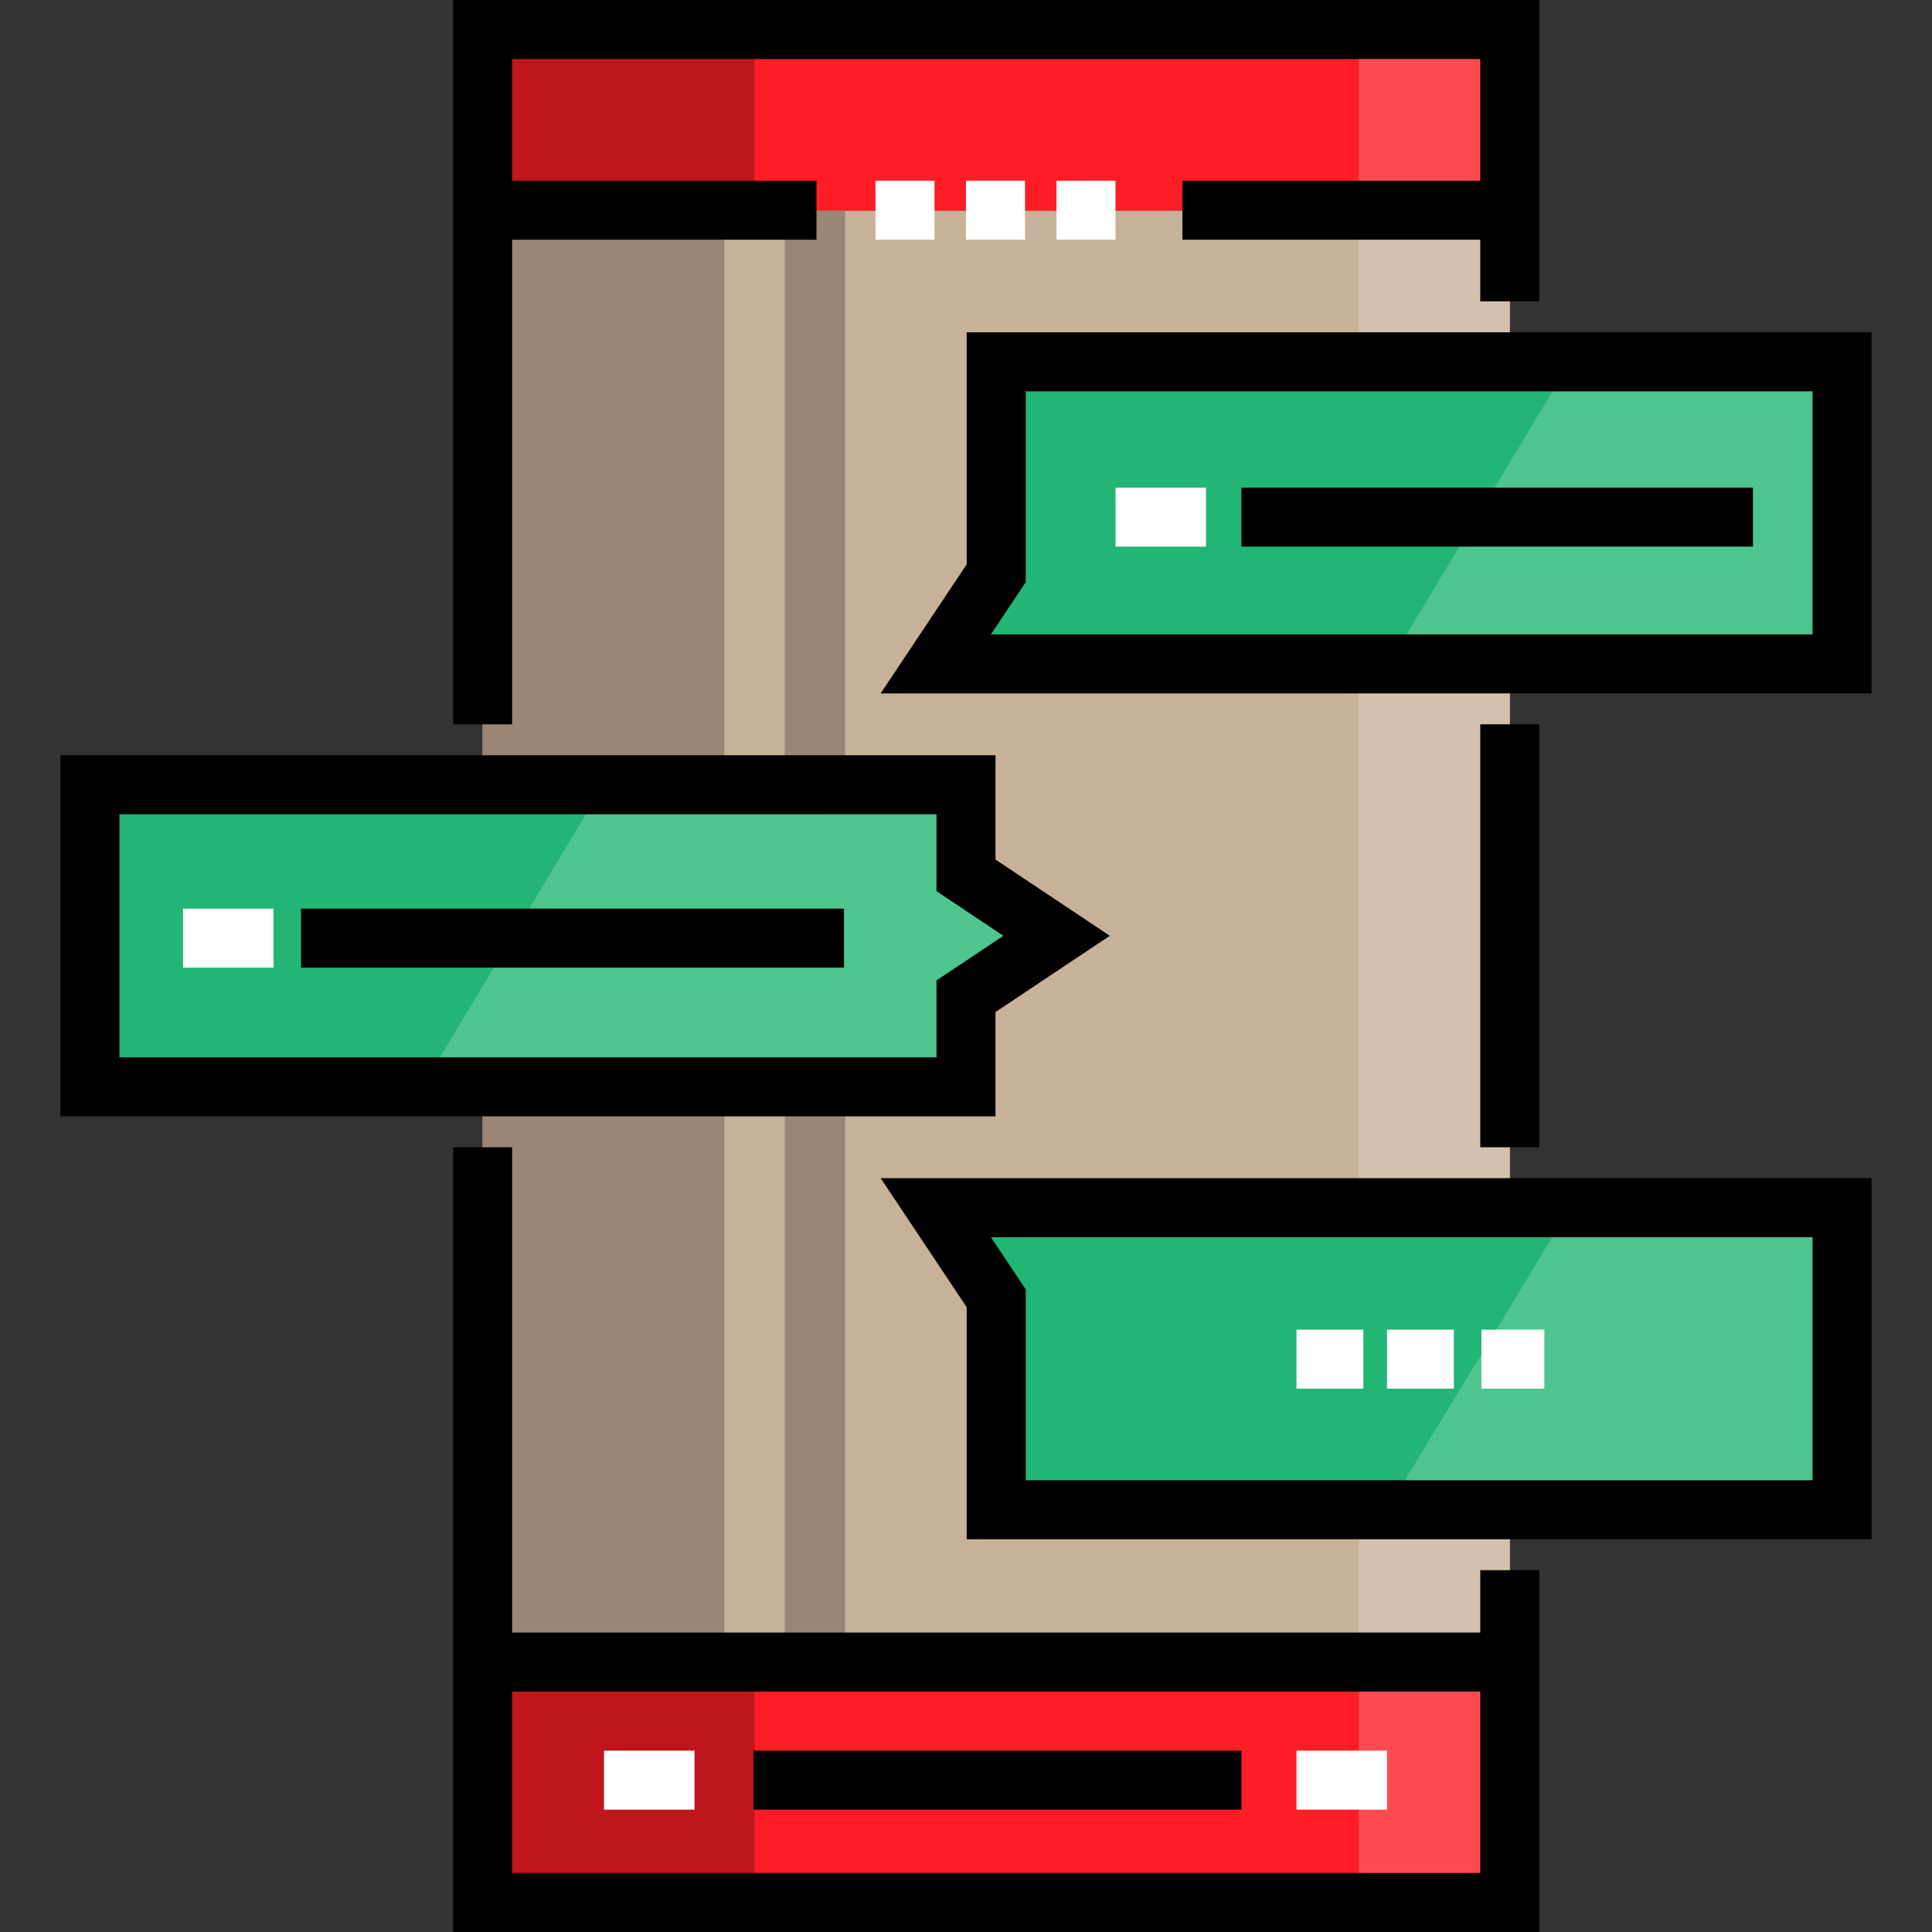 <?xml version="1.0" encoding="iso-8859-1"?>
<!-- Uploaded to: SVG Repo, www.svgrepo.com, Generator: SVG Repo Mixer Tools -->
<svg version="1.1" id="Layer_1" xmlns="http://www.w3.org/2000/svg" xmlns:xlink="http://www.w3.org/1999/xlink" 
	 viewBox="0 0 512 512" xml:space="preserve">
<rect x="0" y="0" width="512" height="512" fill="#333333" stroke="none"/>
<rect x="127.908" y="7.82" style="fill:#FF1D25;" width="272.2" height="48.038"/>
<rect x="127.908" y="7.82" style="fill:#BF161C;" width="72.051" height="48.038"/>
<rect x="360.079" y="7.82" style="fill:#FF4A51;" width="40.03" height="48.038"/>
<rect x="127.908" y="440.139" style="fill:#FF1D25;" width="272.2" height="64.043"/>
<rect x="127.908" y="440.139" style="fill:#BF161C;" width="72.051" height="64.043"/>
<rect x="360.079" y="440.139" style="fill:#FF4A51;" width="40.03" height="64.043"/>
<rect x="127.908" y="55.858" style="fill:#C7B299;" width="272.2" height="384.281"/>
<rect x="127.908" y="55.858" style="fill:#998675;" width="64.043" height="384.281"/>
<rect x="360.079" y="55.858" style="fill:#D2C1AD;" width="40.03" height="384.281"/>
<polygon style="fill:#4EC48F;" points="488.168,175.942 247.993,175.942 264.005,151.922 264.005,95.885 488.168,95.885 "/>
<polygon style="fill:#22B573;" points="368.081,175.942 247.993,175.942 264.005,151.922 264.005,95.885 416.115,95.885 "/>
<polygon style="fill:#4EC48F;" points="488.168,320.047 247.993,320.047 264.005,344.067 264.005,400.104 488.168,400.104 "/>
<polygon style="fill:#22B573;" points="416.115,320.047 247.993,320.047 264.005,344.067 264.005,400.104 367.57,400.104 "/>
<rect x="207.968" y="55.858" style="fill:#998675;" width="16.012" height="384.281"/>
<polygon style="fill:#22B573;" points="23.831,207.966 255.999,207.966 255.999,231.98 280.016,247.995 255.999,264.01 
	255.999,288.023 23.831,288.023 "/>
<polygon style="fill:#4EC48F;" points="159.929,207.966 255.999,207.966 255.999,231.98 280.016,247.995 255.999,264.01 
	255.999,288.023 111.895,288.023 "/>
<rect x="392.278" y="191.953" width="15.641" height="112.081"/>
<path d="M392.283,416.119v16.53H135.727V304.035h-15.641V512h287.838v-95.882h-15.641V416.119z M135.727,496.359v-48.07h256.556
	v48.07H135.727z"/>
<g>
	<rect x="160.066" y="463.934" style="fill:#FFFFFF;" width="23.982" height="15.641"/>
	<rect x="343.583" y="463.934" style="fill:#FFFFFF;" width="23.982" height="15.641"/>
</g>
<rect x="199.689" y="463.934" width="129.296" height="15.641"/>
<g>
	<rect x="255.995" y="47.889" style="fill:#FFFFFF;" width="15.641" height="15.641"/>
	<rect x="232.013" y="47.889" style="fill:#FFFFFF;" width="15.641" height="15.641"/>
	<rect x="279.978" y="47.889" style="fill:#FFFFFF;" width="15.641" height="15.641"/>
</g>
<polygon points="120.086,0 120.086,191.957 135.727,191.957 135.727,63.529 216.376,63.529 216.376,47.889 135.727,47.889 
	135.727,15.641 392.283,15.641 392.283,47.889 313.349,47.889 313.349,63.529 392.283,63.529 392.283,79.871 407.924,79.871 
	407.924,0 "/>
<path d="M495.988,183.762H233.382l22.802-34.208v-61.49h239.803v95.698H495.988z M262.605,168.122h217.742v-64.417H271.826v50.585
	L262.605,168.122z"/>
<path d="M263.82,295.844H16.011v-95.698H263.82v27.65l30.294,20.2l-30.294,20.2L263.82,295.844L263.82,295.844z M31.652,280.203
	h216.528v-20.379l17.742-11.83l-17.742-11.83v-20.379H31.652V280.203z"/>
<path d="M495.988,407.925H256.185v-61.491l-22.802-34.208h262.606v95.699H495.988z M271.825,392.284h208.522v-64.418H262.605
	l9.221,13.833v50.585H271.825z"/>
<g>
	<rect x="343.583" y="352.364" style="fill:#FFFFFF;" width="17.726" height="15.641"/>
	<rect x="367.566" y="352.364" style="fill:#FFFFFF;" width="17.726" height="15.641"/>
	<rect x="392.591" y="352.364" style="fill:#FFFFFF;" width="16.683" height="15.641"/>
	<rect x="295.618" y="129.223" style="fill:#FFFFFF;" width="23.982" height="15.641"/>
</g>
<rect x="328.985" y="129.223" width="135.553" height="15.641"/>
<rect x="48.5" y="240.794" style="fill:#FFFFFF;" width="23.982" height="15.641"/>
<rect x="79.777" y="240.794" width="143.894" height="15.641"/>
</svg>